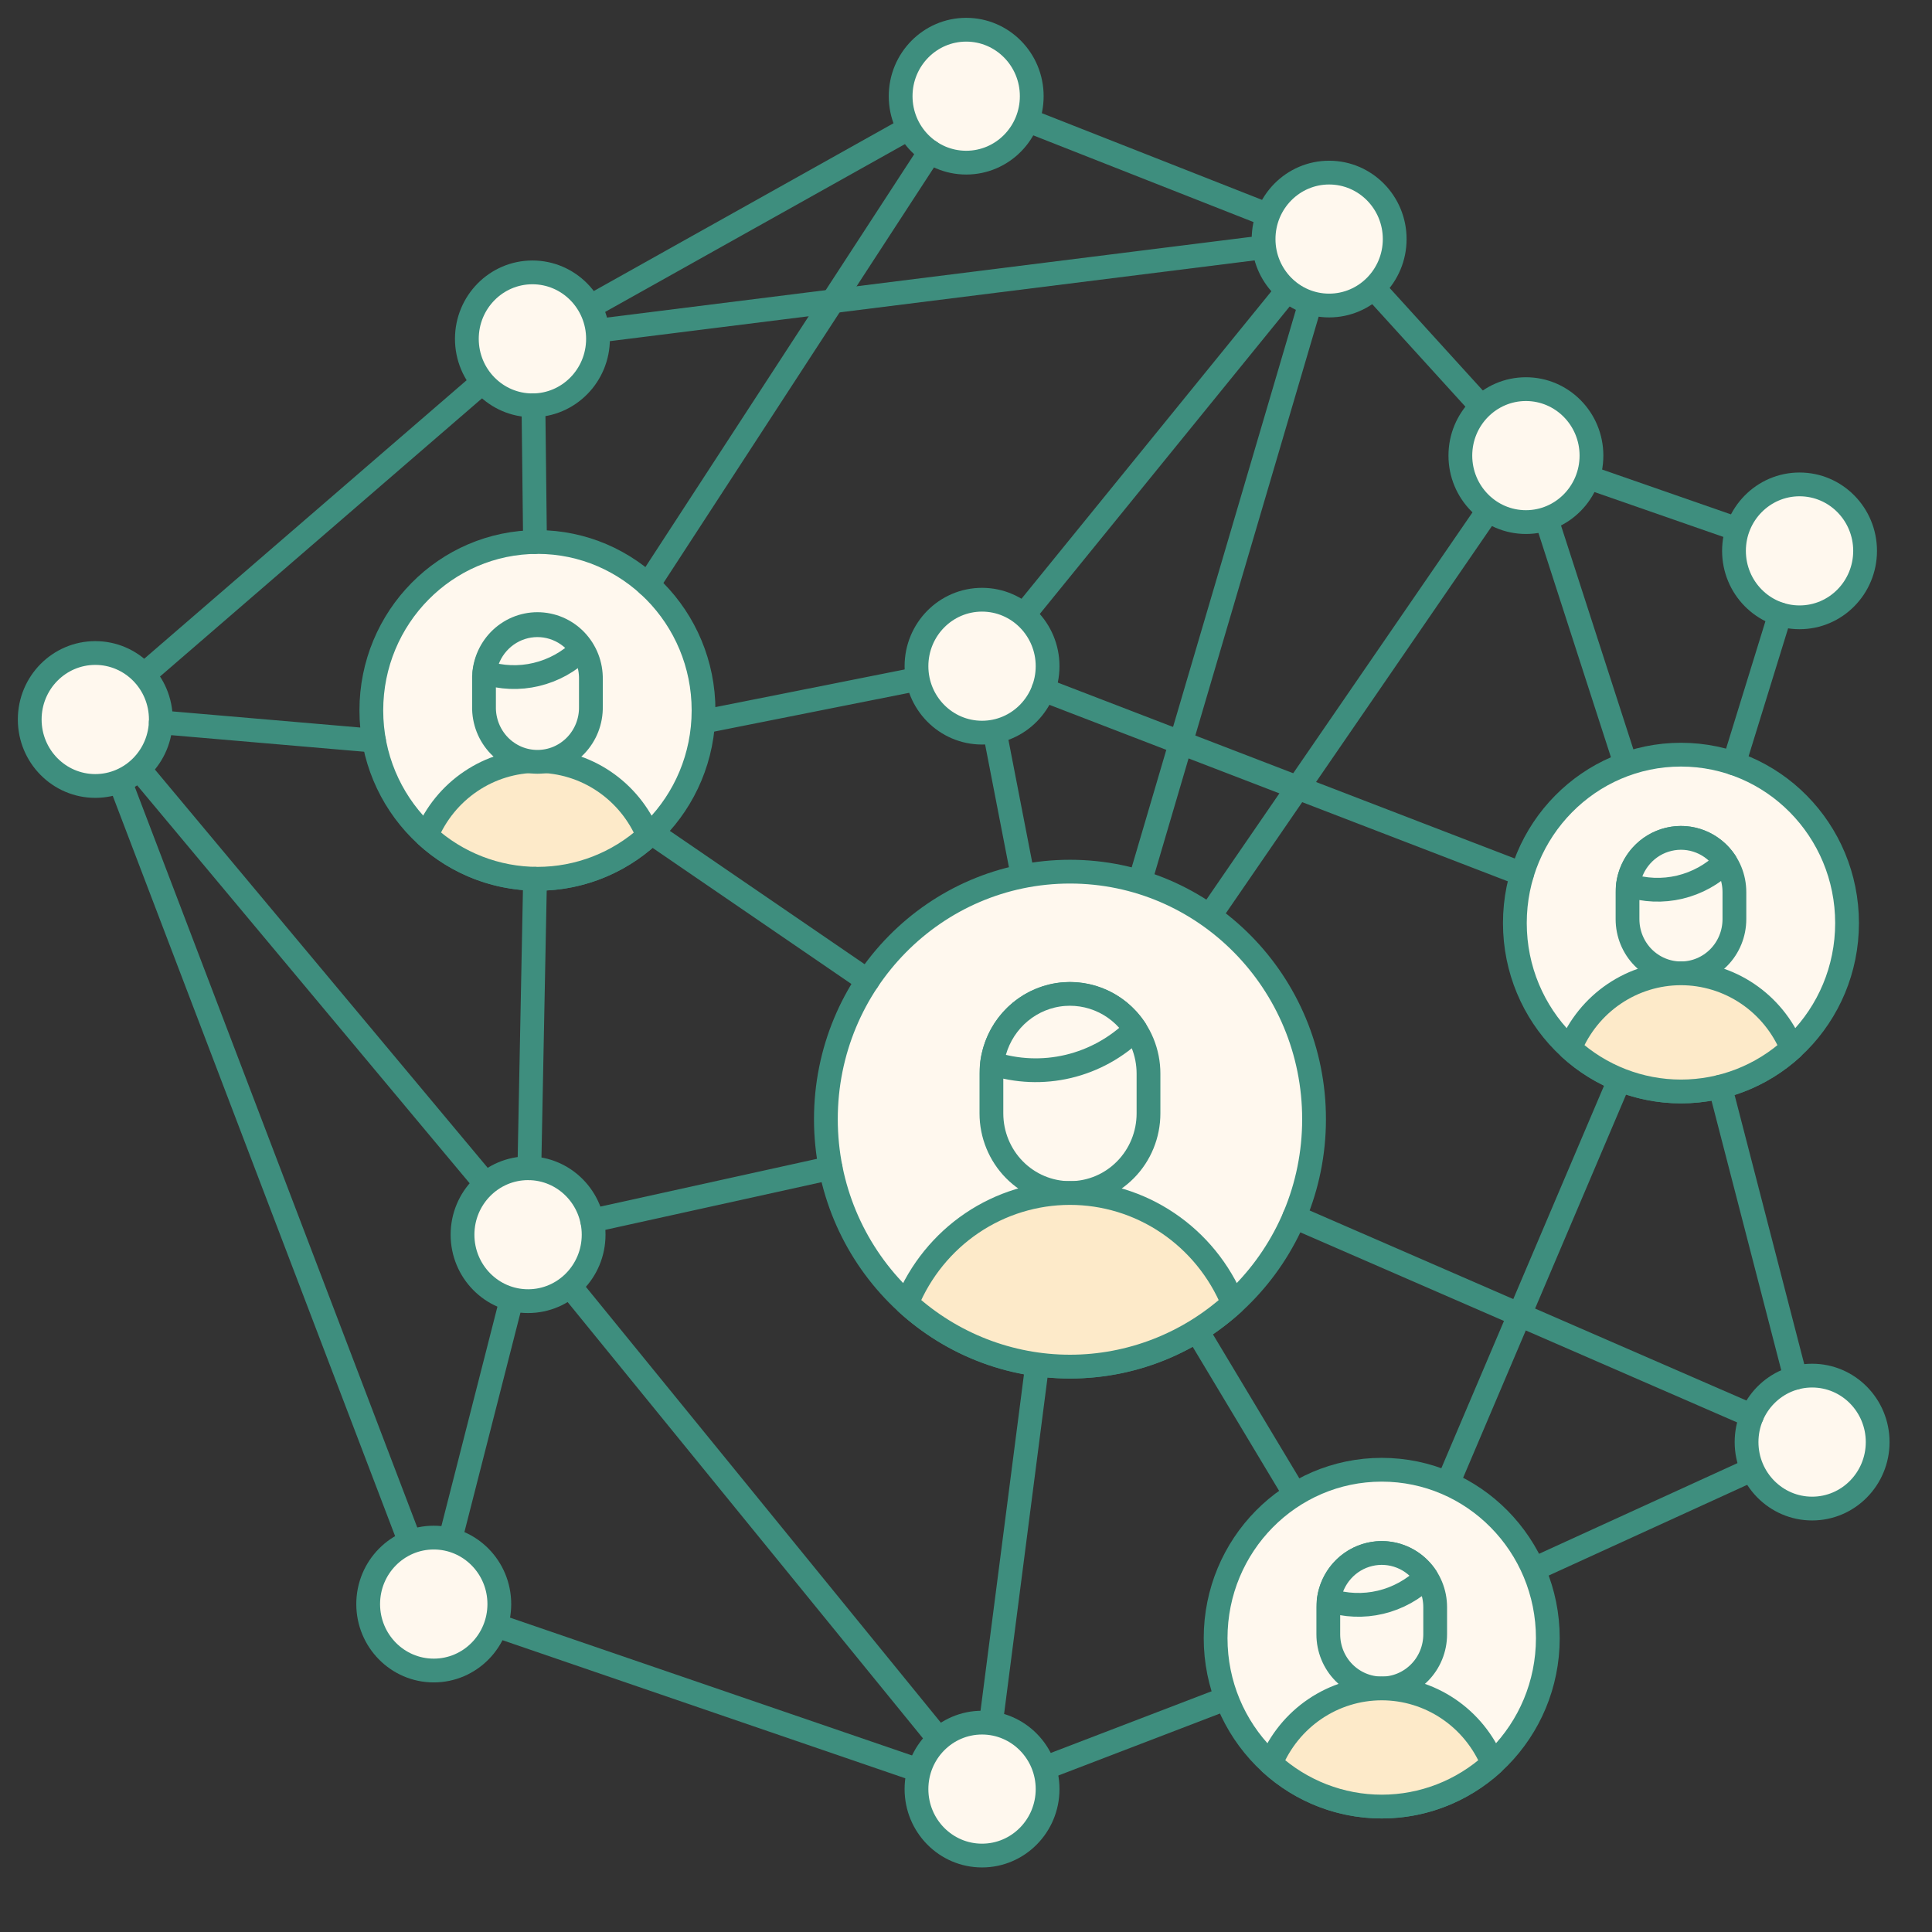 <svg width="65" height="65" viewBox="0 0 65 65" fill="none" xmlns="http://www.w3.org/2000/svg">
<rect x="0" y="0" width="65" height="65" fill="#333333" stroke="none"/>
<path d="M46.487 55.134L35.997 37.653M33.039 60.291L46.487 55.134L33.039 60.291ZM3.206 24.113L14.593 53.967L3.206 24.113ZM32.507 3.236L17.922 11.4L32.507 3.236ZM3.206 24.113L17.922 11.4L3.206 24.113ZM44.717 8.043L32.507 3.236L44.717 8.043ZM51.338 15.328L44.717 8.043L51.338 15.328ZM60.544 18.533L51.338 15.328L60.544 18.533ZM56.554 31.464L46.487 55.134L56.554 31.464ZM60.967 48.517L46.487 55.134L60.967 48.517ZM17.922 11.4L44.717 8.043L17.922 11.4ZM17.767 41.54L14.593 53.967L17.767 41.54ZM3.206 24.113L17.767 41.54L3.206 24.113ZM33.039 60.291L17.767 41.54L33.039 60.291ZM18.082 25.389L33.039 22.413L18.082 25.389ZM44.717 8.043L35.997 37.653L44.717 8.043ZM56.554 31.464L51.338 15.328L56.554 31.464ZM35.997 37.653L33.039 22.413L44.717 8.043L35.997 37.653Z" stroke="#3E8E7E" stroke-width="0.8" stroke-linecap="round" stroke-linejoin="round"/>
<path d="M35.978 37.525L33.039 60.291L14.593 53.967" stroke="#3E8E7E" stroke-width="0.8" stroke-linecap="round" stroke-linejoin="round"/>
<path d="M33.039 24.649C34.257 24.649 35.245 23.648 35.245 22.413C35.245 21.178 34.257 20.177 33.039 20.177C31.821 20.177 30.834 21.178 30.834 22.413C30.834 23.648 31.821 24.649 33.039 24.649Z" fill="#FFF8EE" stroke="#3E8E7E" stroke-width="0.8" stroke-linecap="round" stroke-linejoin="round"/>
<path d="M35.997 37.653L51.338 15.328L35.997 37.653Z" fill="#FFF8EE"/>
<path d="M35.997 37.653L51.338 15.328" stroke="#3E8E7E" stroke-width="0.8" stroke-linecap="round" stroke-linejoin="round"/>
<path d="M51.338 17.565C52.556 17.565 53.543 16.563 53.543 15.328C53.543 14.093 52.556 13.092 51.338 13.092C50.12 13.092 49.132 14.093 49.132 15.328C49.132 16.563 50.12 17.565 51.338 17.565Z" fill="#FFF8EE" stroke="#3E8E7E" stroke-width="0.8" stroke-linecap="round" stroke-linejoin="round"/>
<path d="M60.544 20.769C61.762 20.769 62.749 19.768 62.749 18.533C62.749 17.298 61.762 16.297 60.544 16.297C59.326 16.297 58.338 17.298 58.338 18.533C58.338 19.768 59.326 20.769 60.544 20.769Z" fill="#FFF8EE" stroke="#3E8E7E" stroke-width="0.8" stroke-linecap="round" stroke-linejoin="round"/>
<path d="M60.967 50.754C62.185 50.754 63.172 49.752 63.172 48.517C63.172 47.282 62.185 46.281 60.967 46.281C59.749 46.281 58.761 47.282 58.761 48.517C58.761 49.752 59.749 50.754 60.967 50.754Z" fill="#FFF8EE" stroke="#3E8E7E" stroke-width="0.8" stroke-linecap="round" stroke-linejoin="round"/>
<path d="M44.717 10.279C45.935 10.279 46.923 9.278 46.923 8.043C46.923 6.808 45.935 5.807 44.717 5.807C43.499 5.807 42.512 6.808 42.512 8.043C42.512 9.278 43.499 10.279 44.717 10.279Z" fill="#FFF8EE" stroke="#3E8E7E" stroke-width="0.8" stroke-linecap="round" stroke-linejoin="round"/>
<path d="M17.913 13.637C19.131 13.637 20.119 12.635 20.119 11.4C20.119 10.165 19.131 9.164 17.913 9.164C16.695 9.164 15.707 10.165 15.707 11.4C15.707 12.635 16.695 13.637 17.913 13.637Z" fill="#FFF8EE" stroke="#3E8E7E" stroke-width="0.8" stroke-linecap="round" stroke-linejoin="round"/>
<path d="M3.206 26.443C4.424 26.443 5.411 25.441 5.411 24.206C5.411 22.971 4.424 21.97 3.206 21.97C1.987 21.97 1 22.971 1 24.206C1 25.441 1.987 26.443 3.206 26.443Z" fill="#FFF8EE" stroke="#3E8E7E" stroke-width="0.8" stroke-linecap="round" stroke-linejoin="round"/>
<path d="M32.507 5.472C33.725 5.472 34.712 4.471 34.712 3.236C34.712 2.001 33.725 1 32.507 1C31.289 1 30.301 2.001 30.301 3.236C30.301 4.471 31.289 5.472 32.507 5.472Z" fill="#FFF8EE" stroke="#3E8E7E" stroke-width="0.8" stroke-linecap="round" stroke-linejoin="round"/>
<path d="M33.039 62.428C34.257 62.428 35.245 61.427 35.245 60.192C35.245 58.957 34.257 57.956 33.039 57.956C31.821 57.956 30.834 58.957 30.834 60.192C30.834 61.427 31.821 62.428 33.039 62.428Z" fill="#FFF8EE" stroke="#3E8E7E" stroke-width="0.8" stroke-linecap="round" stroke-linejoin="round"/>
<path d="M14.593 56.203C15.811 56.203 16.799 55.202 16.799 53.967C16.799 52.732 15.811 51.731 14.593 51.731C13.375 51.731 12.387 52.732 12.387 53.967C12.387 55.202 13.375 56.203 14.593 56.203Z" fill="#FFF8EE" stroke="#3E8E7E" stroke-width="0.8" stroke-linecap="round" stroke-linejoin="round"/>
<path d="M17.767 43.776C18.985 43.776 19.972 42.775 19.972 41.54C19.972 40.305 18.985 39.304 17.767 39.304C16.549 39.304 15.561 40.305 15.561 41.54C15.561 42.775 16.549 43.776 17.767 43.776Z" fill="#FFF8EE" stroke="#3E8E7E" stroke-width="0.8" stroke-linecap="round" stroke-linejoin="round"/>
<path d="M18.082 29.568C21.168 29.568 23.67 27.031 23.67 23.901C23.67 20.772 21.168 18.235 18.082 18.235C14.995 18.235 12.493 20.772 12.493 23.901C12.493 27.031 14.995 29.568 18.082 29.568Z" fill="#FFF8EE" stroke="#3E8E7E" stroke-width="0.8" stroke-linecap="round" stroke-linejoin="round"/>
<path d="M21.818 28.115C20.792 29.049 19.462 29.565 18.084 29.565C16.705 29.565 15.375 29.049 14.349 28.115C14.658 27.37 15.176 26.734 15.84 26.287C16.503 25.839 17.282 25.601 18.079 25.601C18.876 25.601 19.655 25.839 20.319 26.287C20.982 26.734 21.501 27.37 21.809 28.115" fill="#FDEAC9"/>
<path d="M21.818 28.115C20.792 29.049 19.462 29.565 18.084 29.565C16.705 29.565 15.375 29.049 14.349 28.115C14.658 27.37 15.176 26.734 15.84 26.287C16.503 25.839 17.282 25.601 18.079 25.601C18.876 25.601 19.655 25.839 20.319 26.287C20.982 26.734 21.501 27.37 21.809 28.115" stroke="#3E8E7E" stroke-width="0.8" stroke-linecap="round" stroke-linejoin="round"/>
<path d="M35.998 45.979C40.533 45.979 44.21 42.252 44.21 37.653C44.21 33.054 40.533 29.326 35.998 29.326C31.462 29.326 27.786 33.054 27.786 37.653C27.786 42.252 31.462 45.979 35.998 45.979Z" fill="#FFF8EE" stroke="#3E8E7E" stroke-width="0.8" stroke-linecap="round" stroke-linejoin="round"/>
<path d="M33.355 37.46C33.355 38.17 33.634 38.852 34.129 39.354C34.625 39.857 35.297 40.139 35.998 40.139C36.699 40.139 37.371 39.857 37.866 39.354C38.362 38.852 38.64 38.17 38.64 37.46V36.12C38.64 35.41 38.362 34.728 37.866 34.226C37.371 33.724 36.699 33.441 35.998 33.441C35.297 33.441 34.625 33.724 34.129 34.226C33.634 34.728 33.355 35.41 33.355 36.12V37.46Z" fill="#FFF8EE" stroke="#3E8E7E" stroke-width="0.8" stroke-linecap="round" stroke-linejoin="round"/>
<path d="M41.487 43.846C39.98 45.218 38.025 45.978 35.999 45.978C33.972 45.978 32.018 45.218 30.51 43.846C30.962 42.748 31.723 41.81 32.698 41.15C33.674 40.49 34.82 40.138 35.992 40.137C37.165 40.136 38.312 40.486 39.288 41.145C40.265 41.803 41.028 42.739 41.481 43.836" fill="#FDEAC9"/>
<path d="M41.487 43.846C39.98 45.218 38.025 45.978 35.999 45.978C33.972 45.978 32.018 45.218 30.51 43.846C30.962 42.748 31.723 41.81 32.698 41.15C33.674 40.49 34.82 40.138 35.992 40.137C37.165 40.136 38.312 40.486 39.288 41.145C40.265 41.803 41.028 42.739 41.481 43.836" stroke="#3E8E7E" stroke-width="0.8" stroke-linecap="round" stroke-linejoin="round"/>
<path d="M33.377 35.774C33.446 35.233 33.676 34.727 34.037 34.322C34.397 33.917 34.871 33.633 35.395 33.508C35.919 33.384 36.468 33.425 36.968 33.625C37.469 33.825 37.897 34.176 38.196 34.63C37.57 35.245 36.791 35.676 35.943 35.878C35.094 36.08 34.207 36.044 33.377 35.774Z" fill="#FFF8EE" stroke="#3E8E7E" stroke-width="0.8" stroke-linecap="round" stroke-linejoin="round"/>
<path d="M56.554 36.722C59.64 36.722 62.142 34.185 62.142 31.056C62.142 27.927 59.64 25.39 56.554 25.39C53.468 25.39 50.966 27.927 50.966 31.056C50.966 34.185 53.468 36.722 56.554 36.722Z" fill="#FFF8EE" stroke="#3E8E7E" stroke-width="0.8" stroke-linecap="round" stroke-linejoin="round"/>
<path d="M54.756 30.924C54.756 31.408 54.945 31.872 55.282 32.214C55.62 32.556 56.077 32.748 56.554 32.748C57.031 32.748 57.488 32.556 57.826 32.214C58.163 31.872 58.352 31.408 58.352 30.924V30.013C58.352 29.529 58.163 29.066 57.826 28.724C57.488 28.382 57.031 28.189 56.554 28.189C56.077 28.189 55.62 28.382 55.282 28.724C54.945 29.066 54.756 29.529 54.756 30.013V30.924Z" fill="#FFF8EE" stroke="#3E8E7E" stroke-width="0.8" stroke-linecap="round" stroke-linejoin="round"/>
<path d="M60.29 35.27C59.264 36.205 57.934 36.721 56.555 36.721C55.176 36.721 53.846 36.205 52.82 35.27C53.127 34.523 53.645 33.885 54.309 33.436C54.973 32.987 55.753 32.747 56.551 32.746C57.349 32.746 58.129 32.984 58.794 33.432C59.459 33.88 59.978 34.517 60.286 35.264" fill="#FDEAC9"/>
<path d="M60.29 35.27C59.264 36.205 57.934 36.721 56.555 36.721C55.176 36.721 53.846 36.205 52.82 35.27C53.127 34.523 53.645 33.885 54.309 33.436C54.973 32.987 55.753 32.747 56.551 32.746C57.349 32.746 58.129 32.984 58.794 33.432C59.459 33.88 59.978 34.517 60.286 35.264" stroke="#3E8E7E" stroke-width="0.8" stroke-linecap="round" stroke-linejoin="round"/>
<path d="M54.77 29.777C54.818 29.41 54.974 29.065 55.22 28.79C55.465 28.515 55.787 28.322 56.143 28.238C56.499 28.153 56.872 28.18 57.212 28.316C57.553 28.452 57.844 28.69 58.048 28.998C57.622 29.416 57.092 29.71 56.515 29.847C55.938 29.984 55.335 29.96 54.77 29.777Z" fill="#FFF8EE" stroke="#3E8E7E" stroke-width="0.8" stroke-linecap="round" stroke-linejoin="round"/>
<path d="M46.487 60.78C49.573 60.78 52.075 58.244 52.075 55.114C52.075 51.985 49.573 49.448 46.487 49.448C43.401 49.448 40.898 51.985 40.898 55.114C40.898 58.244 43.401 60.78 46.487 60.78Z" fill="#FFF8EE" stroke="#3E8E7E" stroke-width="0.8" stroke-linecap="round" stroke-linejoin="round"/>
<path d="M44.689 54.984C44.689 55.468 44.878 55.932 45.215 56.273C45.553 56.615 46.01 56.807 46.487 56.807C46.964 56.807 47.421 56.615 47.758 56.273C48.096 55.932 48.285 55.468 48.285 54.984V54.072C48.285 53.588 48.096 53.124 47.758 52.782C47.421 52.441 46.964 52.248 46.487 52.248C46.01 52.248 45.553 52.441 45.215 52.782C44.878 53.124 44.689 53.588 44.689 54.072V54.984Z" fill="#FFF8EE" stroke="#3E8E7E" stroke-width="0.8" stroke-linecap="round" stroke-linejoin="round"/>
<path d="M50.223 59.329C49.197 60.263 47.867 60.78 46.488 60.78C45.109 60.78 43.779 60.263 42.753 59.329C43.06 58.582 43.578 57.944 44.242 57.495C44.905 57.046 45.685 56.806 46.483 56.805C47.282 56.804 48.062 57.043 48.727 57.491C49.391 57.938 49.91 58.576 50.219 59.322" fill="#FDEAC9"/>
<path d="M50.223 59.329C49.197 60.263 47.867 60.78 46.488 60.78C45.109 60.78 43.779 60.263 42.753 59.329C43.06 58.582 43.578 57.944 44.242 57.495C44.905 57.046 45.685 56.806 46.483 56.805C47.282 56.804 48.062 57.043 48.727 57.491C49.391 57.938 49.91 58.576 50.219 59.322" stroke="#3E8E7E" stroke-width="0.8" stroke-linecap="round" stroke-linejoin="round"/>
<path d="M44.703 53.836C44.751 53.468 44.907 53.124 45.153 52.849C45.398 52.574 45.72 52.381 46.076 52.297C46.432 52.212 46.805 52.239 47.145 52.375C47.486 52.511 47.777 52.749 47.981 53.057C47.555 53.475 47.025 53.769 46.448 53.906C45.871 54.043 45.268 54.019 44.703 53.836Z" fill="#FFF8EE" stroke="#3E8E7E" stroke-width="0.8" stroke-linecap="round" stroke-linejoin="round"/>
<path d="M58.94 47.635L43.546 40.937M35.101 23.206L51.206 29.406L35.101 23.206ZM60.407 46.354L57.874 36.563L60.407 46.354ZM27.945 39.296L19.923 41.065L27.945 39.296ZM59.886 20.668L58.337 25.684L59.886 20.668ZM21.922 28.018L29.191 32.994L21.922 28.018ZM18 18.235L17.947 13.636L18 18.235ZM21.803 19.674L31.291 5.102L21.803 19.674ZM12.582 24.918L5.409 24.302L12.582 24.918ZM18.001 29.567L17.81 39.304L18.001 29.567Z" stroke="#3E8E7E" stroke-width="0.8" stroke-linecap="round" stroke-linejoin="round"/>
<path d="M16.284 23.77C16.279 24.012 16.322 24.253 16.41 24.479C16.498 24.705 16.63 24.91 16.797 25.084C16.965 25.257 17.165 25.395 17.385 25.489C17.606 25.583 17.843 25.631 18.082 25.631C18.321 25.631 18.558 25.583 18.779 25.489C18.999 25.395 19.199 25.257 19.367 25.084C19.534 24.91 19.666 24.705 19.754 24.479C19.842 24.253 19.885 24.012 19.88 23.77V22.858C19.885 22.616 19.842 22.374 19.754 22.149C19.666 21.923 19.534 21.718 19.367 21.544C19.199 21.371 18.999 21.233 18.779 21.139C18.558 21.045 18.321 20.997 18.082 20.997C17.843 20.997 17.606 21.045 17.385 21.139C17.165 21.233 16.965 21.371 16.797 21.544C16.63 21.718 16.498 21.923 16.41 22.149C16.322 22.374 16.279 22.616 16.284 22.858V23.77Z" fill="#FFF8EE" stroke="#3E8E7E" stroke-width="0.8" stroke-linecap="round" stroke-linejoin="round"/>
<path d="M16.299 22.622C16.346 22.255 16.502 21.91 16.748 21.635C16.993 21.36 17.315 21.167 17.671 21.082C18.027 20.998 18.4 21.025 18.74 21.161C19.081 21.297 19.372 21.535 19.575 21.843C19.15 22.262 18.62 22.555 18.043 22.692C17.466 22.83 16.863 22.805 16.299 22.622Z" fill="#FFF8EE" stroke="#3E8E7E" stroke-width="0.8" stroke-linecap="round" stroke-linejoin="round"/>
</svg>
